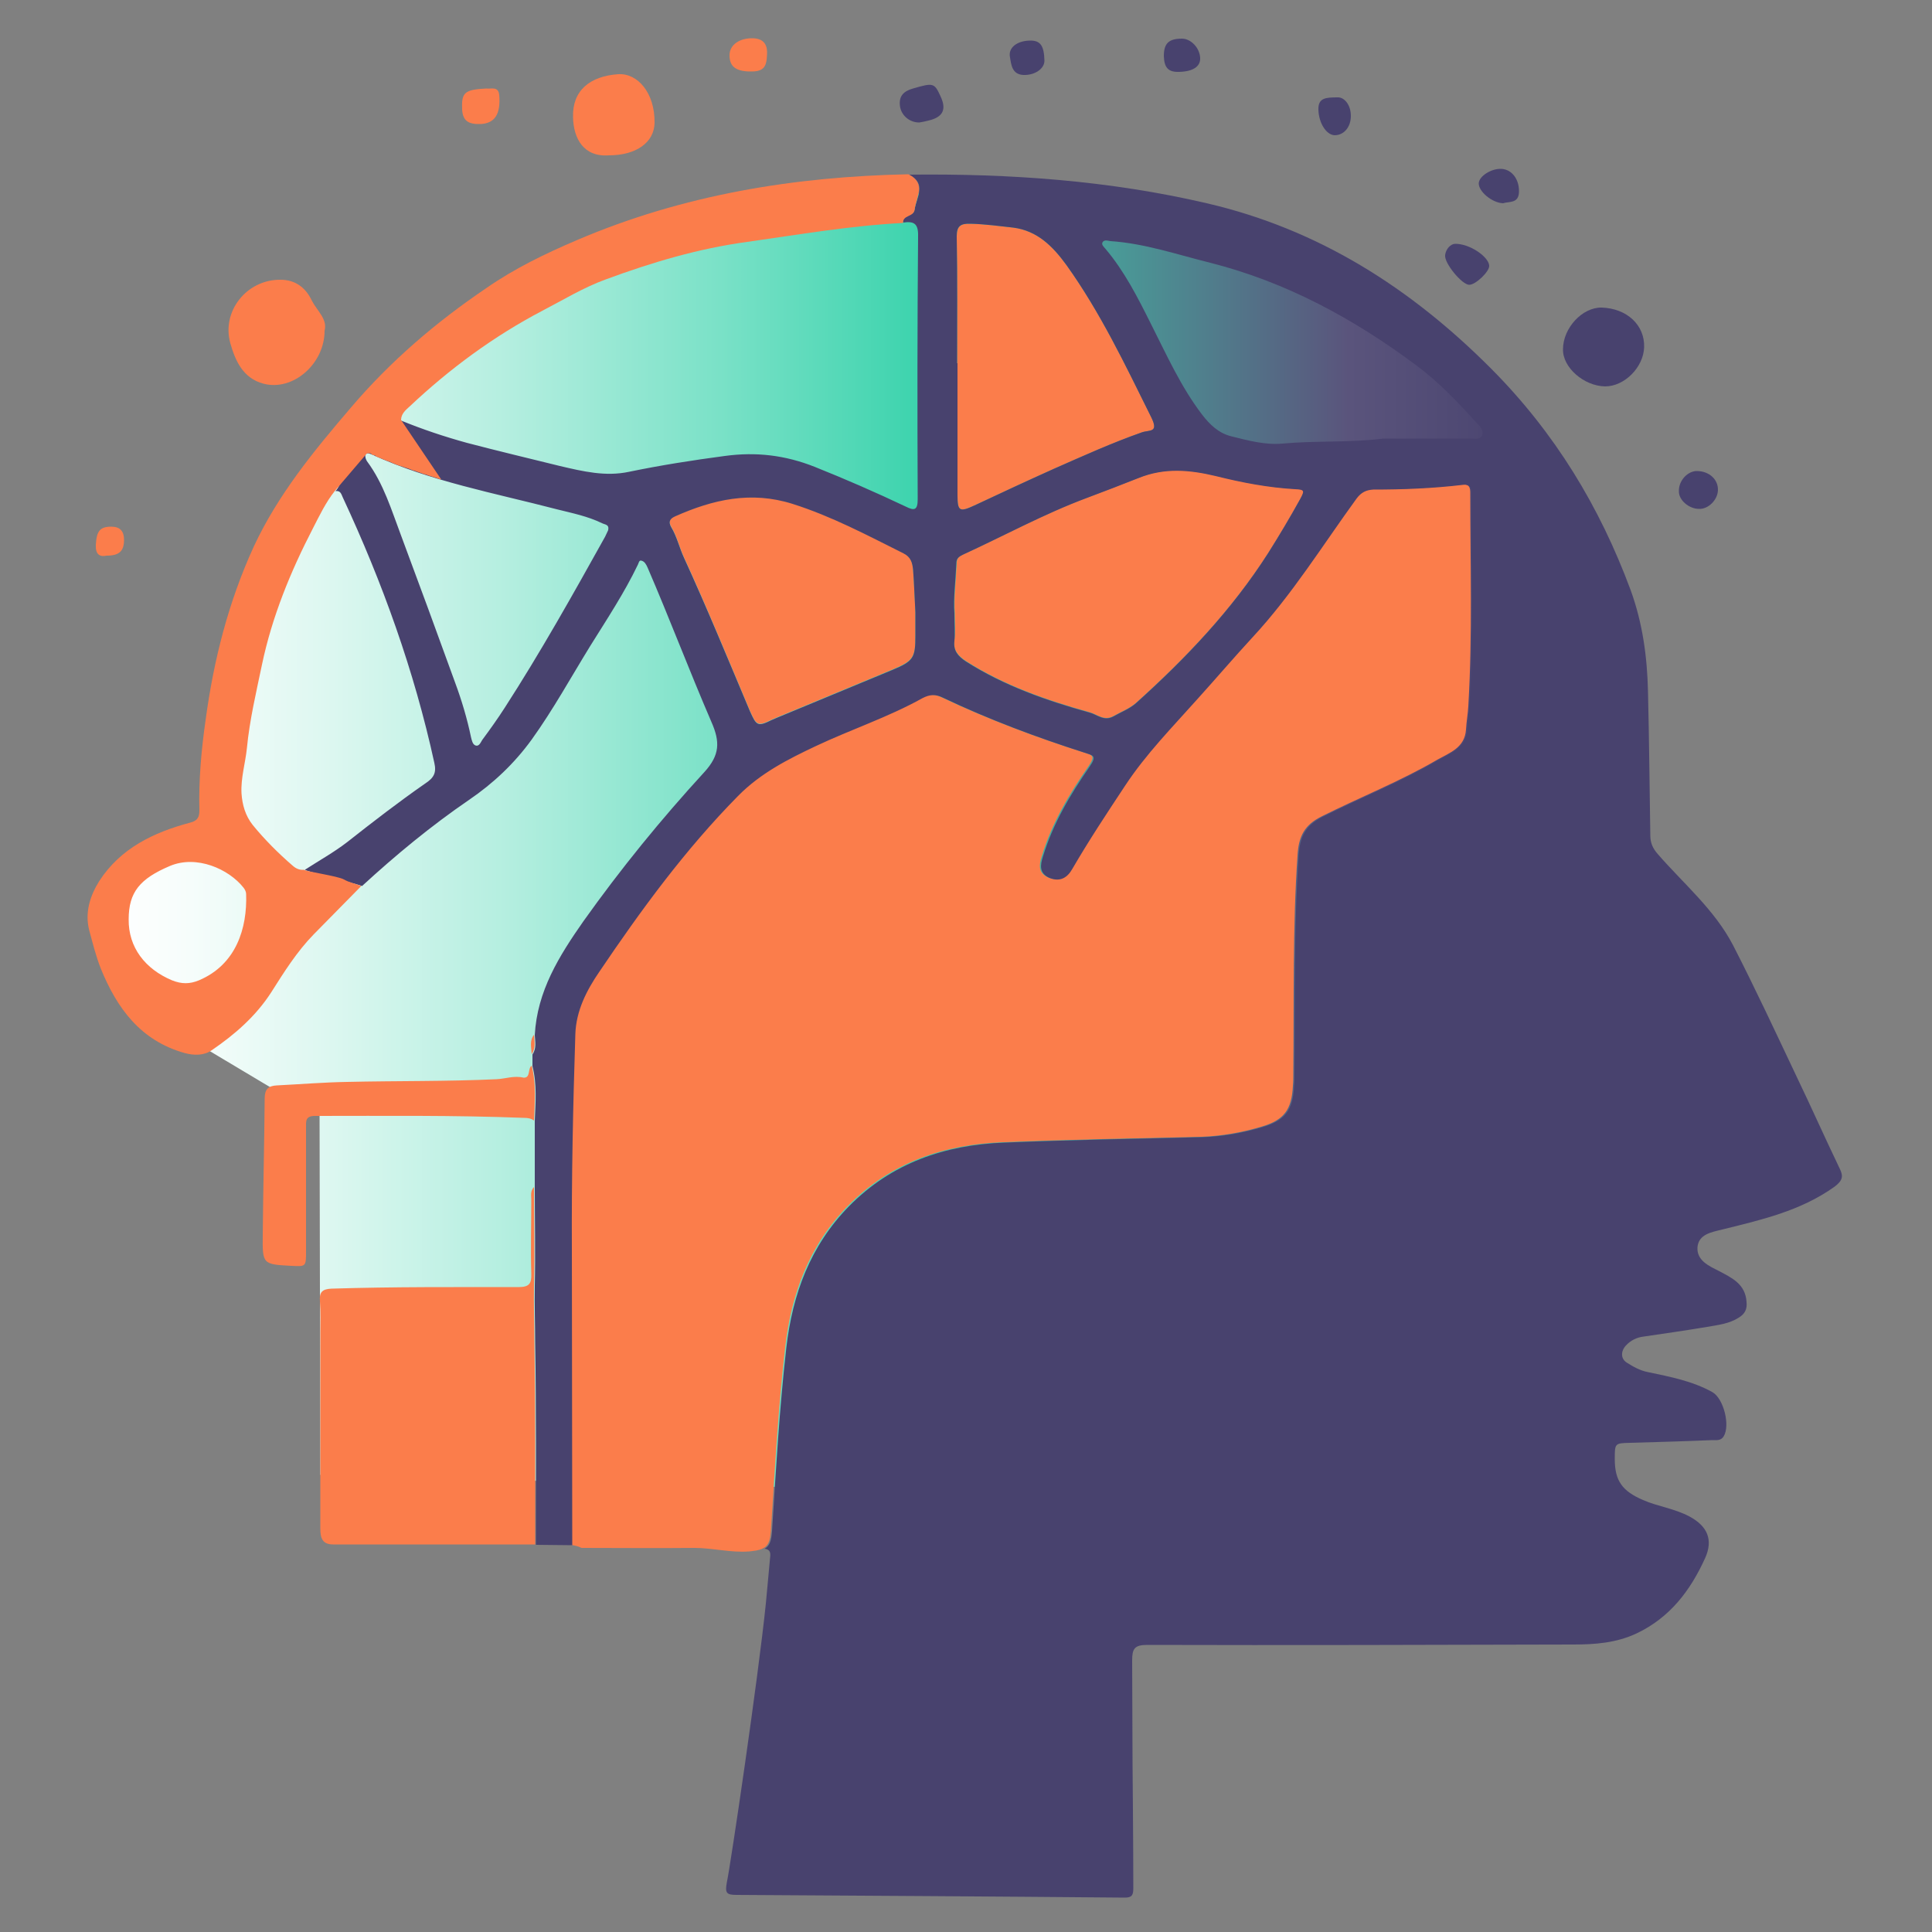 <?xml version="1.0" encoding="utf-8"?>
<!-- Generator: Adobe Illustrator 25.2.0, SVG Export Plug-In . SVG Version: 6.00 Build 0)  -->
<svg version="1.1" id="Livello_1" xmlns="http://www.w3.org/2000/svg" xmlns:xlink="http://www.w3.org/1999/xlink" x="0px" y="0px"
	 viewBox="0 0 500 500" style="enable-background:new 0 0 500 500;" xml:space="preserve">
<rect x="0" y="0" width="500" height="500" fill="#808080" stroke="none"/>
<style type="text/css">
	.st0{fill:url(#SVGID_1_);}
	.st1{fill:#48426E;}
	.st2{fill:#FB7D4B;}
</style>
<g id="Livello_2_1_">
	
		<linearGradient id="SVGID_1_" gradientUnits="userSpaceOnUse" x1="27.6" y1="281.95" x2="399.3" y2="281.95" gradientTransform="matrix(1 0 0 -1 0 500)">
		<stop  offset="0" style="stop-color:#FFFFFF"/>
		<stop  offset="5.883634e-02" style="stop-color:#F6FDFB"/>
		<stop  offset="0.157" style="stop-color:#DCF7F0"/>
		<stop  offset="0.282" style="stop-color:#B3EEDF"/>
		<stop  offset="0.427" style="stop-color:#7AE1C7"/>
		<stop  offset="0.567" style="stop-color:#3CD3AD"/>
		<stop  offset="0.865" style="stop-color:#5A547C"/>
		<stop  offset="0.994" style="stop-color:#48426E"/>
	</linearGradient>
	<path class="st0" d="M57,206l6.7-45.5l11.5-24.3l12.5-19l20.1-22.3l30.6-21.1l30.4-10.7l53.4-15L245,51l35.3,1.6l31.8,5.3
		l38.7,14.6l25,22.5l21.2,19.9l2.3,10.5l-1.9,60.5c0,0-36.4,138.2-36.4,139.2s-17,41-17,41s-70,11-76,11S174.1,388,174.1,388
		l-67.1-9l-24.1,2.7l-0.2-94.2l-9.2-4l-22.1-13.2l-18-13.5l-3.8-10.3l-2-9l3-11l10-6l8-2.5h5.9L57,206z"/>
</g>
<g id="Livello_1_1_">
	<g>
		<g>
			<path class="st1" d="M152,399.9c-0.5,0-1,0-1.5,0.1c-0.1,0-0.2,0.1-0.2,0.1c0,0.4,0.3,0.4,0.5,0.3c9.7,0,19.5,0.1,29.2,0
				c4.8-0.1,9.5,1.3,14.3,0.9c1.6-0.1,2.7-0.4,3.6-0.8c-0.2,0-0.4,0-0.7,0C182.2,400.3,167.1,400.1,152,399.9z"/>
			<path class="st2" d="M147.8,399.8c0-25.5-0.1-51.1-0.1-76.6c-0.1-18.6,0.3-37.1,0.9-55.7c0.2-6,2.9-11.3,6.2-16.1
				c10.8-16,22.2-31.6,35.9-45.5c5.8-5.9,12.9-9.5,20.1-12.9c9.1-4.3,18.8-7.5,27.6-12.4c1.9-1,3.4-1.1,5.4-0.1
				c11.8,5.6,24.1,10.2,36.6,14.2c2.1,0.7,3.3,0.7,1.3,3.6c-5,7.2-9.5,14.7-12.1,23.3c-0.7,2.2-1,4.3,1.7,5.5c2.7,1.1,4.6,0,5.9-2.3
				c4.3-7.4,9-14.5,13.7-21.6c5.4-8.2,12.3-15.2,18.8-22.5c4.7-5.2,9.3-10.6,14.1-15.8c10.3-11.1,18.2-23.9,27-36
				c1.2-1.6,2.5-2.2,4.3-2.3c7.7,0,15.3-0.3,23-1.2c1.4-0.2,2.4,0.1,2.4,1.9c0,18.5,0.6,36.9-0.5,55.4c-0.1,2-0.5,4.1-0.6,6.1
				c-0.3,4.7-4.2,6-7.4,7.8c-9.6,5.6-20,9.7-30,14.7c-4.4,2.2-5.9,5.1-6.2,10c-1.3,18.9-0.9,37.7-1.1,56.6c0,1,0,2.1-0.1,3.1
				c-0.3,6.2-2.3,8.9-8.2,10.6c-5,1.5-10.2,2.4-15.4,2.6c-17.1,0.4-34.2,0.7-51.4,1.4c-15.3,0.6-29.1,5.2-40.2,16.5
				c-10,10.2-14.6,22.7-16.2,36.6c-1.8,15.8-2.7,31.7-3.7,47.5c-0.3,4-1.3,4.9-5.5,5.3c-4.8,0.4-9.5-0.9-14.3-0.9
				c-9.7,0.1-19.5,0-29.2,0C149.8,400.2,148.8,400,147.8,399.8z"/>
			<path class="st2" d="M138.2,307.2c0,8.5,0.2,17,0,25.5c-0.1,4.9,0.1,9.8,0.1,14.7c0.3,17.4,0.2,34.9,0.2,52.3
				c-17.4,0-34.9,0-52.3,0c-2.8,0-3.3-1.7-3.3-4.1c0-16.8,0-33.6,0-50.5c0-2.8,0.1-5.5-0.1-8.3c-0.2-2.3,0.5-3.2,3-3.3
				c16.1-0.5,32.2-0.4,48.3-0.4c2.8,0,3.5-0.8,3.4-3.5c-0.2-6.4,0-12.7,0-19.1C137.5,309.5,137.2,308.2,138.2,307.2z"/>
			<path class="st2" d="M137.6,275.8c1.2,4.7,0.8,9.4,0.6,14.2c-0.8-0.6-1.7-0.7-2.6-0.7c-18-0.7-36.1-0.5-54.1-0.5
				c-2.5,0-2.3,1.4-2.3,3c0,10.7,0,21.3,0,32c0,4,0,4-3.8,3.8c-7.4-0.4-7.5-0.4-7.4-8c0.1-11.8,0.4-23.6,0.5-35.3
				c0-2.4,0.9-3.3,3.2-3.4c6-0.3,12.1-0.8,18.1-0.9c12.9-0.3,25.8-0.1,38.7-0.7c2.3-0.1,4.5-1,7-0.4
				C137.4,279,136.5,276.5,137.6,275.8z"/>
			<path class="st2" d="M84,85.6c0,8.6-8.2,15.7-15.8,13.7c-5.3-1.4-7.3-5.9-8.6-10.5c-2.3-8.3,4.3-16.5,13-16.4
				c3.8,0,6.5,2,8.1,5.4C82.1,80.5,84.8,82.6,84,85.6z"/>
			<path class="st2" d="M157.6,40.2c-6.5,0.5-9.2-4.3-9.3-9.9c-0.2-6.9,4.4-10.6,11.7-11.1c5-0.3,9.5,4.8,9.4,12.6
				C169.3,36.9,164.6,40.2,157.6,40.2z"/>
			<path class="st1" d="M414.5,79.6c6.5,0.2,11.2,4.5,11,10.3c-0.2,5.2-5.1,10.1-10.1,10.1c-5.5-0.1-11-4.9-10.9-9.6
				C404.5,84.9,409.5,79.5,414.5,79.6z"/>
			<path class="st1" d="M237.9,31.7c-2.6,0-4.7-1.9-5-4.3c-0.3-2.5,0.9-3.8,3.4-4.5c5.2-1.5,5.5-1.5,7.1,2c1.6,3.4,0.7,5.4-3.1,6.3
				C239.5,31.4,238.6,31.6,237.9,31.7z"/>
			<path class="st1" d="M376.5,63.1c3.8-0.1,8.7,3.3,8.9,5.6c0.2,1.5-3.6,5.1-5.2,5c-1.8,0-6.5-5.6-6.2-7.7
				C374.2,64.4,375.4,63.2,376.5,63.1z"/>
			<path class="st2" d="M125.9,22.9c1.1,0.2,3.1-0.7,3.3,1.7c0.4,4.9-1.1,7.3-4.8,7.5c-3.3,0.1-4.6-0.9-4.8-3.7
				C119.4,23.9,120.2,23.2,125.9,22.9z"/>
			<path class="st2" d="M198.5,14.2c-0.1,3.4-1.1,4.4-4.6,4.3c-3.6-0.1-5.1-1.4-5.1-4.2c0-2.7,2.6-4.5,6.1-4.4
				C197.5,10,198.7,11.4,198.5,14.2z"/>
			<path class="st1" d="M389,52.6c-2.9-0.1-6.4-3.1-6.3-5.2c0.1-1.8,3.2-3.8,5.8-3.7c2.8,0.1,4.8,2.8,4.6,6.2
				C392.9,52.7,390.5,52.1,389,52.6z"/>
			<path class="st1" d="M346.3,25.2c1.6,0,3.3,1.9,3.3,4.8s-1.8,5-4.2,5c-2.2-0.1-4.1-3.2-4.2-6.6C341.1,25.3,343.1,25.2,346.3,25.2
				z"/>
			<path class="st1" d="M301.2,14.5c0-3.3,1.3-4.5,4.7-4.5c2.3,0,4.6,2.4,4.7,5c0.1,2.2-1.8,3.5-5.4,3.6
				C302.4,18.7,301.3,17.6,301.2,14.5z"/>
			<path class="st1" d="M266.7,10.5c2.6,0,3.5,1.4,3.6,5.2c0,2.1-2.5,3.8-5.4,3.7c-3-0.1-3.2-2.7-3.5-4.5
				C260.8,12.3,263.3,10.5,266.7,10.5z"/>
			<path class="st1" d="M439.3,121.9c3.1,0.1,5.4,2.2,5.3,5c-0.1,2.5-2.5,4.9-4.9,4.8c-2.6,0-5.3-2.3-5.2-4.6
				C434.4,124.4,436.8,121.8,439.3,121.9z"/>
			<path class="st2" d="M27.6,143.8c-1.9,0.4-2.9-0.4-2.8-2.8c0.2-3.5,1-4.7,4-4.7c2.3,0,3.3,1.2,3.3,3.4
				C32.1,142.6,30.9,143.8,27.6,143.8z"/>
			<path class="st2" d="M138.2,267.8c0.1,1.7,0.5,3.4-0.6,5C137.5,271,137,269.3,138.2,267.8z"/>
			<path class="st2" d="M247.1,158.6c-0.3-3.8,0.3-8.3,0.5-12.8c0-1.2,0.4-1.7,1.6-2.3c10.7-4.9,21.1-10.6,32.1-14.7
				c4.5-1.7,9-3.4,13.5-5.2c6.7-2.7,13.2-2.1,19.9-0.5c6.8,1.7,13.6,3,20.6,3.4c2.3,0.1,2.4,0.4,1.2,2.6c-2.6,4.7-5.4,9.4-8.3,14
				c-9.4,14.7-21.3,27.2-34.2,38.8c-1.7,1.5-3.9,2.3-5.8,3.4c-2.5,1.4-4.3-0.5-6.3-1c-11.1-3.1-22-6.9-31.9-13.2
				c-2.1-1.4-3.3-2.8-3-5.3C247.3,163.6,247.1,161.5,247.1,158.6z"/>
			<path class="st2" d="M247.7,94.2c0-11,0.1-21.9-0.1-32.9c0-2.8,1-3.5,3.6-3.4c3.7,0.1,7.4,0.6,11,1c6.3,0.8,10.3,4.9,13.8,9.7
				c8.8,12.3,15.2,25.8,21.9,39.3c2.1,4.2-0.4,3.3-2.4,4c-7.7,2.7-15.2,6.1-22.7,9.4c-6.9,3.1-13.8,6.3-20.6,9.5
				c-3.9,1.8-4.4,1.5-4.4-2.7C247.7,116.9,247.7,105.5,247.7,94.2L247.7,94.2z"/>
			<path class="st2" d="M236.9,158.3c0,2.5,0,4.3,0,6.1c0,5.8-0.5,6.6-6,8.9c-9.9,4.1-19.8,8.2-29.7,12.3c-0.5,0.2-0.9,0.4-1.4,0.6
				c-3.7,1.8-4,1.6-5.7-2.2c-5.6-13.3-11.1-26.7-17.1-39.8c-1.2-2.6-1.8-5.4-3.3-7.9c-0.8-1.4-0.3-2.2,1.1-2.8
				c9.7-4.3,19.5-6.6,30.3-3.2c10.1,3.2,19.3,8.1,28.7,12.8c2,1,2.3,2.5,2.5,4.2C236.6,151.2,236.7,155,236.9,158.3z"/>
			<path class="st1" d="M476.1,302.4c-3.8-7.9-7.3-15.8-11.1-23.7c-5.4-11.4-10.7-22.8-16.5-34.1c-4.8-9.2-12.8-15.9-19.5-23.6
				c-1.3-1.5-1.9-2.9-1.9-4.8c-0.2-12.4-0.3-24.8-0.6-37.2c-0.2-9-1.4-17.8-4.5-26.3c-8-21.6-19.6-40.7-36-57.2
				c-20.9-21-44.8-36.2-73.7-42.9c-25.3-5.9-51.1-7.7-77-7.4c4.6,2.4,1.9,5.8,1.4,9c-0.3,1.9-3.1,1.3-3,3.4c2.8-0.4,4,0.2,3.9,3.6
				c-0.2,22.7-0.2,45.3-0.1,68c0,2.9-0.9,3-3.1,1.9c-7.8-3.7-15.6-7.1-23.6-10.3c-7.6-3-15.1-3.9-23.2-2.8
				c-8.3,1.1-16.6,2.4-24.8,4.1c-6.1,1.3-11.9-0.1-17.9-1.5c-8.1-2-16.1-3.9-24.1-6c-5.8-1.6-11.5-3.5-17.1-5.8
				c-1.5,0.3-0.7,9.6-5,8.2c-3.9-1.3-7.8,0.8-9.6,4.6c-0.8,1.8-0.8,4-2.3,5.5c1.3-0.2,1.5,0.7,1.9,1.6
				c10.3,22.1,18.5,44.9,23.7,68.7c0.6,2.6-0.1,3.9-2.4,5.4c-6.9,4.8-13.5,9.9-20.1,15.1c-3.5,2.7-7.3,4.8-11,7.2
				c0.3,0.4,13.3,3.6,14.8,4.2c8.7-8,17.9-15.6,27.7-22.3c6.3-4.3,11.7-9.4,16.2-15.6c5.6-7.8,10.2-16.2,15.2-24.3
				c4.3-6.9,8.8-13.7,12.3-21c0.2-0.4,0.3-1.2,0.9-1c0.8,0.2,1.2,0.9,1.6,1.8c5.7,13.2,10.8,26.7,16.5,39.9c2.3,5.2,2.2,8.6-1.8,13
				c-11.2,12.2-21.7,25.1-31.3,38.6c-6.3,9-12,18.1-12.6,29.5c0.1,1.7,0.5,3.4-0.6,5c0,1,0,2,0,3c1.2,4.7,0.8,9.4,0.6,14.2
				c0,5.7,0,11.5,0,17.2c0,8.5,0.2,17,0,25.5c-0.1,4.9,0.1,9.8,0.1,14.7c0.3,17.4,0.2,34.9,0.2,52.3c3.1,0,6.2,0.1,9.4,0.1
				c0-25.5-0.1-51.1-0.1-76.6c-0.1-18.6,0.3-37.1,0.9-55.7c0.2-6,2.9-11.3,6.2-16.1c10.8-16,22.2-31.6,35.9-45.5
				c5.8-5.9,12.9-9.5,20.1-12.9c9.1-4.3,18.8-7.5,27.6-12.4c1.9-1,3.4-1.1,5.4-0.1c11.8,5.6,24.1,10.2,36.6,14.2
				c2.1,0.7,3.3,0.7,1.3,3.6c-5,7.2-9.5,14.7-12.1,23.3c-0.7,2.2-1,4.3,1.7,5.5c2.7,1.1,4.6,0,5.9-2.3c4.3-7.4,9-14.5,13.7-21.6
				c5.4-8.2,12.3-15.2,18.8-22.5c4.7-5.2,9.3-10.6,14.1-15.8c10.3-11.1,18.2-23.9,27-36c1.2-1.6,2.5-2.2,4.3-2.3
				c7.7,0,15.3-0.3,23-1.2c1.4-0.2,2.4,0.1,2.4,1.9c0,18.5,0.6,36.9-0.5,55.4c-0.1,2-0.5,4.1-0.6,6.1c-0.3,4.7-4.2,6-7.4,7.8
				c-9.6,5.6-20,9.7-30,14.7c-4.4,2.2-5.9,5.1-6.2,10c-1.3,18.9-0.9,37.7-1.1,56.6c0,1,0,2.1-0.1,3.1c-0.3,6.2-2.3,8.9-8.2,10.6
				c-5,1.5-10.2,2.4-15.4,2.6c-17.1,0.4-34.2,0.7-51.4,1.4c-15.3,0.6-29.1,5.2-40.2,16.5c-10,10.2-14.6,22.7-16.2,36.6
				c-1.8,15.8-2.7,31.7-3.7,47.5c-0.2,2.5-0.6,3.7-1.9,4.5c1.3,0.2,1.6,0.9,1.4,2.3c-0.4,4-0.7,8-1.1,11.9
				c-2,19.5-9.1,67.5-10.1,72.2c-0.5,2.7-0.1,3.2,2.5,3.2c33.5,0.2,67,0.4,100.5,0.7c1.9,0,2.2-0.7,2.2-2.5
				c0-10.8-0.2-32.4-0.2-32.4c0-8.8-0.1-17.6-0.1-26.5c0-3,0.6-4,3.9-4c36.7,0.1,73.5,0,110.2-0.1c5.7,0,11.2-0.4,16.5-2.9
				c8.6-4.1,13.9-11.1,17.7-19.5c2.1-4.7,0.6-8.2-4-10.7c-3.9-2.1-8.2-2.6-12.1-4.3c-5.3-2.3-7.3-4.9-7.3-10.6c0-4.1,0-4.1,4-4.2
				c7.1-0.2,14.2-0.4,21.2-0.7c1.1,0,2.3,0.2,3-1c1.7-2.8,0-9.7-2.9-11.4c-5.2-2.9-11-4-16.7-5.2c-2.1-0.4-3.8-1.4-5.4-2.4
				c-1.7-1-1.7-3-0.3-4.5c1.2-1.3,2.8-2.1,4.6-2.3c5.5-0.8,11-1.6,16.4-2.5c2.8-0.5,5.7-0.8,8.2-2.4c1.6-1,2.2-2.2,2-4.1
				c-0.3-4.6-3.8-6.2-7.2-8c-2.6-1.3-5.7-2.7-5.5-6.1c0.3-3.4,3.6-3.9,6.4-4.6c10.1-2.5,20.3-4.8,29.1-11.1
				C476.9,305.5,477.1,304.4,476.1,302.4z M157.4,137.2c-0.2,0.4-0.5,1.1-0.8,1.7c-8.3,14.9-16.7,29.9-26,44.3
				c-1.8,2.8-3.8,5.6-5.8,8.3c-0.4,0.6-0.8,1.8-1.8,1.4c-0.7-0.3-0.9-1.3-1.1-2.1c-1-4.8-2.4-9.5-4.1-14.1
				c-4.6-12.7-9.3-25.5-14-38.1c-2.5-6.6-4.5-13.4-8.8-19.2c-0.3-0.4-0.6-1.3-0.4-1.7c0.3-0.7,1-0.3,1.6-0.1
				c15.3,7,31.8,10,47.9,14.2c4,1,8,1.8,11.7,3.6C156.6,135.8,157.7,135.7,157.4,137.2z M236.9,164.5c0,5.8-0.5,6.6-6,8.9
				c-9.9,4.1-19.8,8.2-29.7,12.3c-0.5,0.2-0.9,0.4-1.4,0.6c-3.7,1.8-4,1.6-5.7-2.2c-5.6-13.3-11.1-26.7-17.1-39.8
				c-1.2-2.6-1.8-5.4-3.3-7.9c-0.8-1.4-0.3-2.2,1.1-2.8c9.7-4.3,19.5-6.6,30.3-3.2c10.1,3.2,19.3,8.1,28.7,12.8c2,1,2.3,2.5,2.5,4.2
				c0.3,3.9,0.4,7.8,0.6,11.1C236.9,160.8,236.9,162.6,236.9,164.5z M251.2,57.9c3.7,0.1,7.4,0.6,11,1c6.3,0.8,10.3,4.9,13.8,9.7
				c8.8,12.3,15.2,25.8,21.9,39.3c2.1,4.2-0.4,3.3-2.4,4c-7.7,2.7-15.2,6.1-22.7,9.4c-6.9,3.1-13.8,6.3-20.6,9.5
				c-3.9,1.8-4.4,1.5-4.4-2.7c0-11.4,0-22.7,0-34.1h-0.1c0-11,0.1-21.9-0.1-32.9C247.6,58.5,248.6,57.8,251.2,57.9z M336.5,129.2
				c-2.6,4.7-5.4,9.4-8.3,14c-9.4,14.7-21.3,27.2-34.2,38.8c-1.7,1.5-3.9,2.3-5.8,3.4c-2.5,1.4-4.3-0.5-6.3-1
				c-11.1-3.1-22-6.9-31.9-13.2c-2.1-1.4-3.3-2.8-3-5.3c0.2-2.1,0-4.3,0-7.2c-0.3-3.8,0.3-8.3,0.5-12.8c0-1.2,0.4-1.7,1.6-2.3
				c10.7-4.9,21.1-10.6,32.1-14.7c4.5-1.7,9-3.4,13.5-5.2c6.7-2.7,13.2-2.1,19.9-0.5c6.8,1.7,13.6,3,20.6,3.4
				C337.6,126.7,337.7,127,336.5,129.2z M383.6,112.5c-0.4,1.4-1.9,1-2.9,1c-7.6,0-15.2,0-22.7,0c-8.7,1.1-17.4,0.5-26.1,1.3
				c-4.5,0.4-8.9-0.8-13.3-1.9c-3.2-0.8-5.5-3-7.5-5.6c-5.5-7.2-9.2-15.5-13.3-23.6c-3.4-6.8-6.8-13.5-11.7-19.3
				c-0.4-0.5-1.2-1.1-0.7-1.8c0.5-0.6,1.3-0.3,2-0.2c8.9,0.6,17.3,3.5,25.8,5.6c19.7,5,37.2,14.5,53.4,26.6
				c5.8,4.3,10.8,9.6,15.6,14.9C383.1,110.3,383.9,111.4,383.6,112.5z"/>
			<path class="st2" d="M235.1,45.1c-29.6,0.6-58.3,5.3-85.7,17c-8.2,3.5-16.3,7.4-23.6,12.5c-13,8.8-24.8,18.9-35,30.9
				c-9.5,11.1-18.8,22.4-25.1,35.9c-6.6,14.4-10.4,29.4-12.5,45c-1.1,7.7-1.8,15.5-1.6,23.3c0,1.7-0.4,2.7-2.4,3.2
				c-9.4,2.5-18,6.6-23.5,15.1c-2.4,3.8-3.8,8.2-2.6,12.8c0.9,3.3,1.7,6.6,3,9.9c4.2,10.3,10.3,18.6,21.6,21.8
				c2.5,0.7,5.1,0.7,7.1-0.7c6-4.1,11.4-8.8,15.4-15c3.3-5.2,6.6-10.5,11-15c4.1-4.2,8.2-8.3,12.3-12.5c-1.5-0.6-3.1-0.9-4.5-1.7
				c-1.6-0.9-10.1-2.1-10.3-2.5c-1.2,0.1-2.1-0.3-3-1.1c-3.7-3.2-7.2-6.7-10.3-10.5c-1.9-2.4-2.7-5.2-2.9-8.2c-0.2-4,1-7.8,1.4-11.7
				c0.7-7.3,2.4-14.4,3.9-21.6c2.6-12.4,7.4-24.1,13.2-35.3c1.7-3.3,3.3-6.7,5.7-9.7l0,0l0,0l8.2-9.6l0.2-0.1h0.2h0.1h0.1h0.2h0.1
				h0.1l0.1,0.1l0.1,0.1l0.3,0.2l0.2,0.1h0.1h0.1h0.1H97h0.1h0.1L97,118l0.3,0.1l0.2,0.1l0.2,0.1l0.3,0.1l1,0.4l0.5,0.2l0.7,0.3
				l0.4,0.1l0.5,0.2l0.4,0.2l0.5,0.2l0.5,0.2l0.5,0.2l0.6,0.2l0.4,0.1l0.8,0.3l0.4,0.1l0.6,0.2l0.5,0.2l0.5,0.2l0.7,0.2l0.5,0.2
				l0.6,0.2l0.6,0.2l0.5,0.2l0.5,0.1l0.8,0.3l0.7,0.2l0.6,0.2l0.4,0.1l0.8,0.3l0.7,0.2l-10.4-15.4c0-1.6,1.2-2.6,2.2-3.5
				c10.4-9.8,21.8-18.2,34.4-24.8c5.4-2.8,10.6-6,16.4-8.1c11.9-4.4,24-8,36.6-9.7c13.4-1.9,26.7-4.2,40.3-4.9
				c-0.1-2.1,2.7-1.5,3-3.4C237.1,50.9,239.8,47.5,235.1,45.1z M63,229.7c0.4,0.5,0.7,1.1,0.7,1.7c0.3,8.7-2.5,18.2-12.2,22.3
				c-2.4,1-4.5,1-7,0c-6.9-2.9-11.3-8.5-11.2-15.8c0-7,2.9-10.5,10.7-13.8C50.9,221.2,59.2,224.9,63,229.7z"/>
		</g>
	</g>
</g>
</svg>
